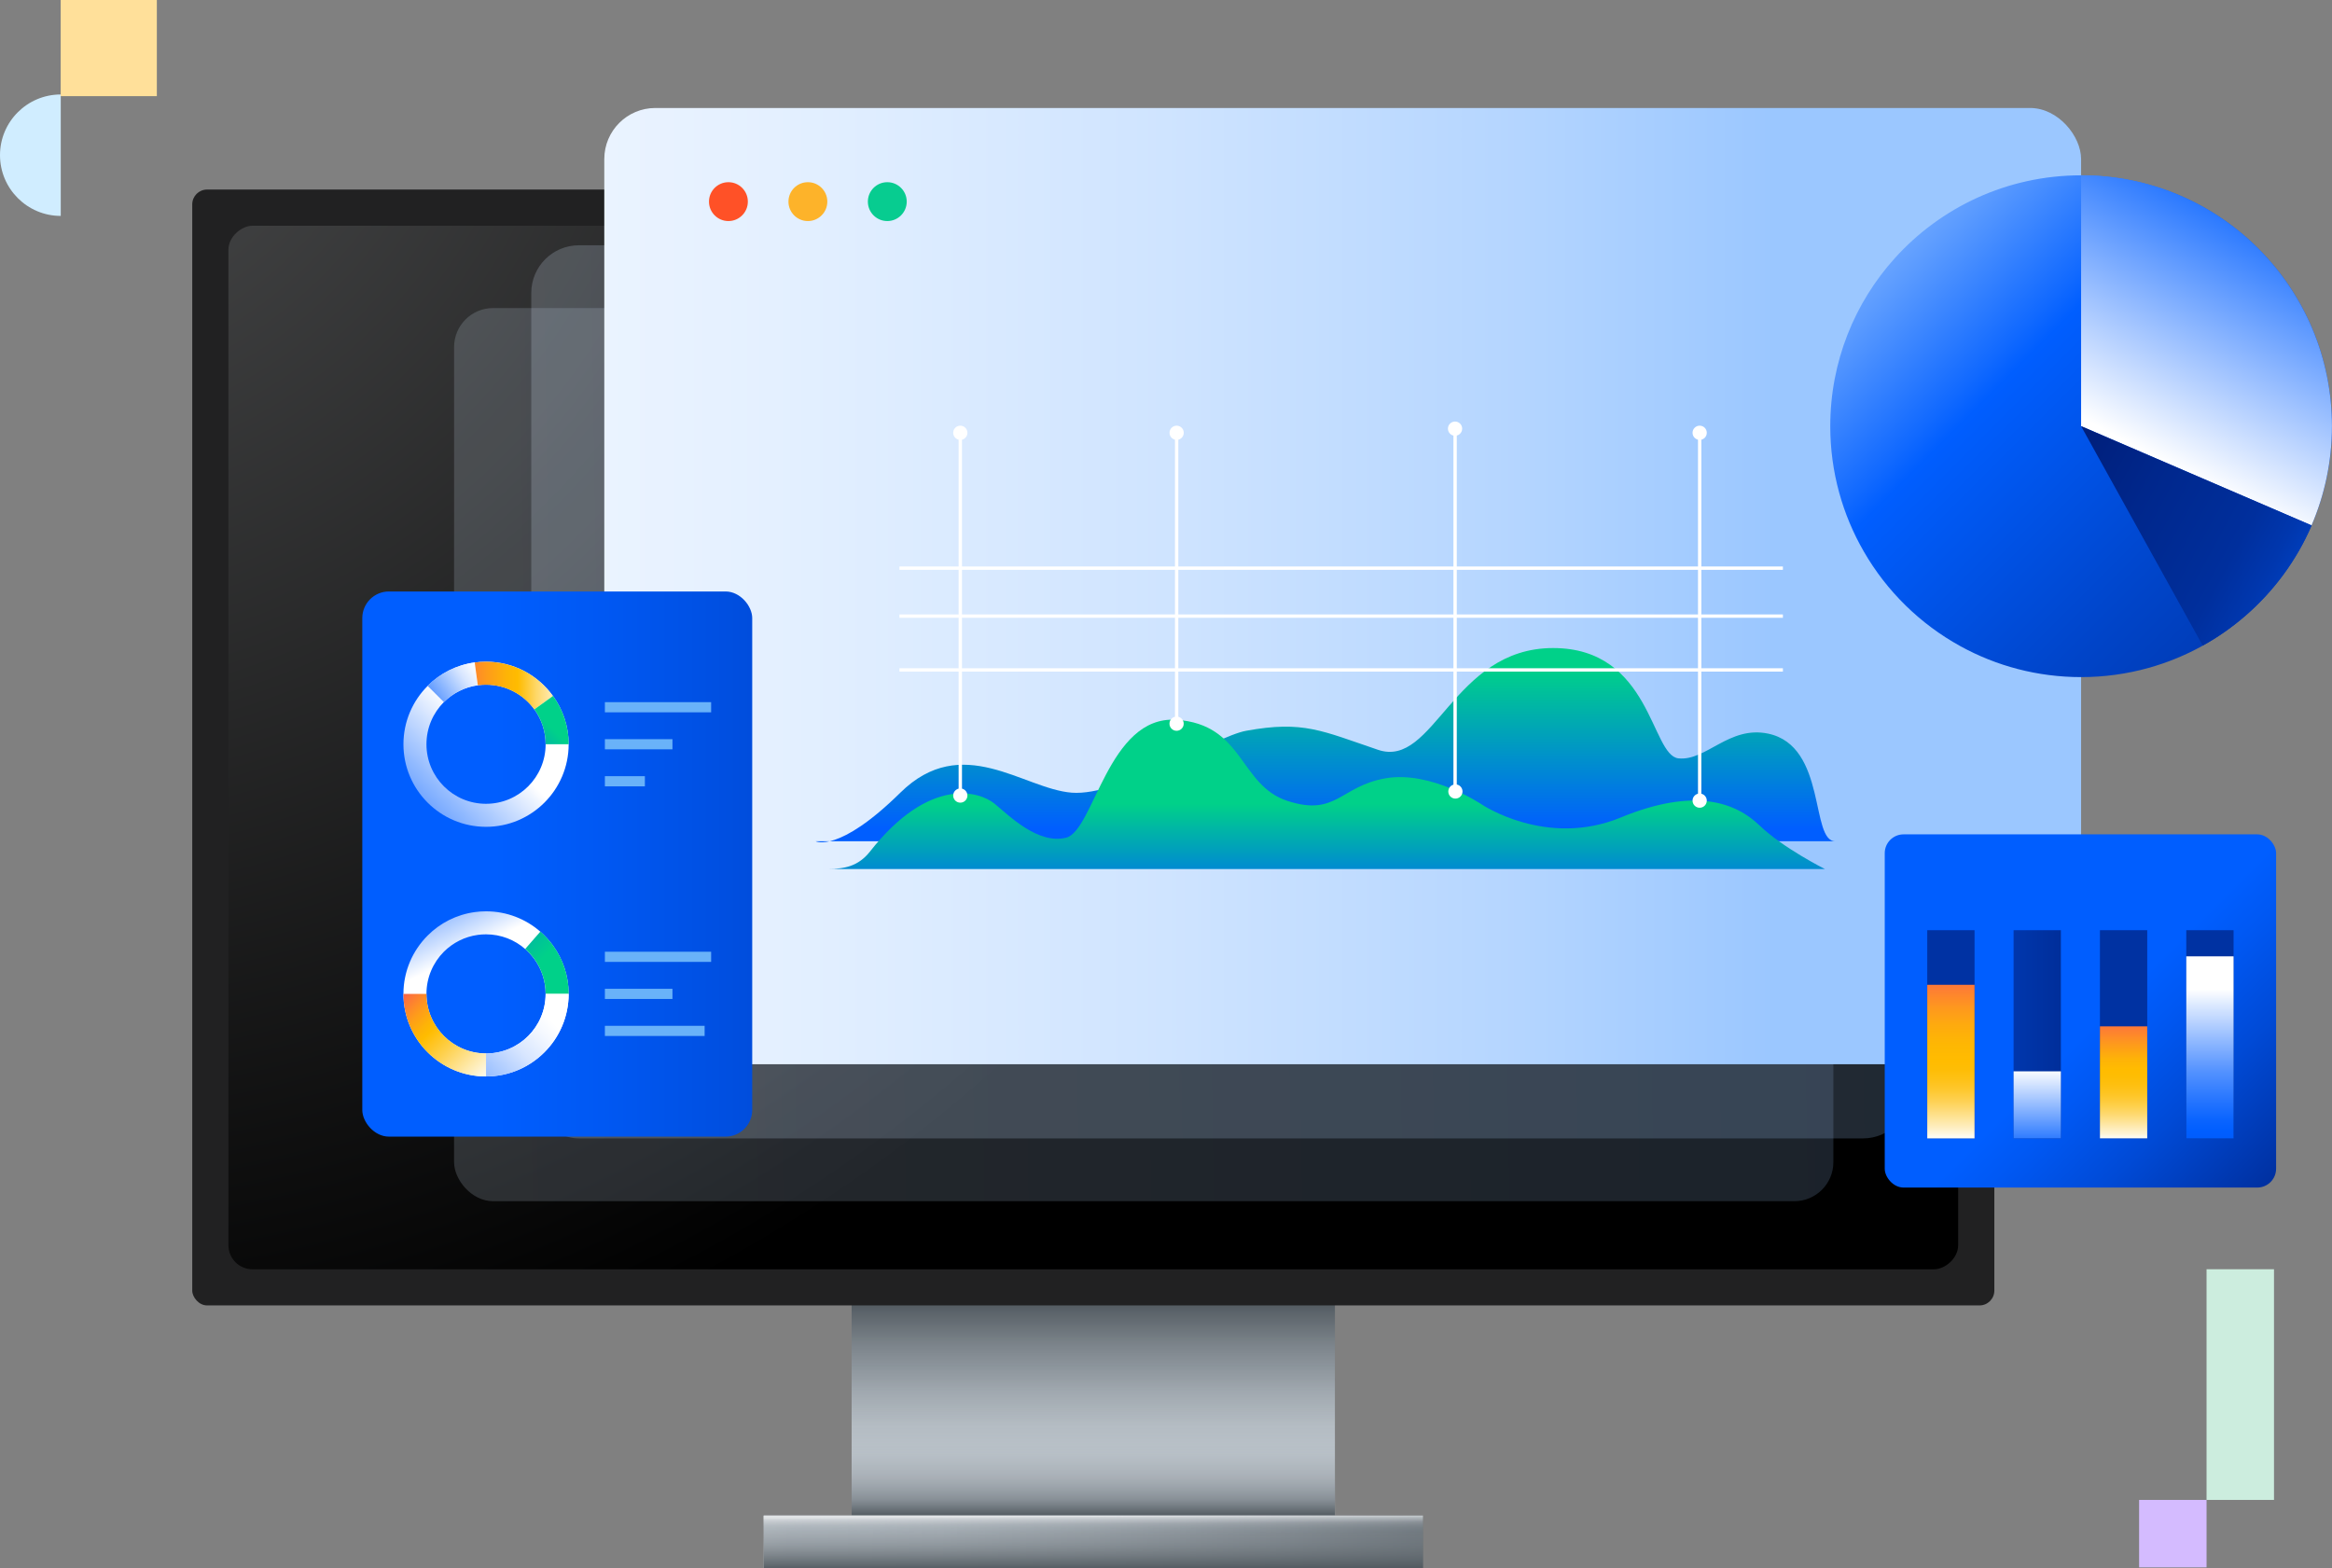 <?xml version="1.0" encoding="UTF-8"?>
<svg id="Layer_2" data-name="Layer 2" xmlns="http://www.w3.org/2000/svg" xmlns:xlink="http://www.w3.org/1999/xlink" viewBox="0 0 390 262.25">
  <rect x="0" y="0" width="390" height="262.25" fill="#808080" stroke="none"/>
  <defs>
    <style>
      .cls-1 {
        fill: #fdb32a;
      }

      .cls-2 {
        fill: url(#linear-gradient-8);
      }

      .cls-3 {
        fill: url(#linear-gradient-5);
      }

      .cls-4 {
        fill: url(#linear-gradient-9);
      }

      .cls-5 {
        fill: url(#linear-gradient-4);
      }

      .cls-6 {
        fill: url(#linear-gradient-3);
      }

      .cls-7 {
        fill: url(#linear-gradient-2);
      }

      .cls-8 {
        fill: #07cc90;
      }

      .cls-9 {
        fill: url(#radial-gradient);
      }

      .cls-10 {
        fill: url(#linear-gradient);
      }

      .cls-11 {
        fill: #ff5127;
      }

      .cls-12 {
        fill: #0032a3;
      }

      .cls-13 {
        fill: #212122;
      }

      .cls-14 {
        fill: #ffe09a;
      }

      .cls-15 {
        fill: url(#linear-gradient-6);
        opacity: .17;
      }

      .cls-16 {
        fill: url(#linear-gradient-7);
        opacity: .2;
      }

      .cls-17 {
        fill: #69b2f9;
      }

      .cls-18 {
        fill: #ccedde;
      }

      .cls-19 {
        fill: #fff;
      }

      .cls-20 {
        fill: url(#linear-gradient-10);
      }

      .cls-21 {
        fill: url(#linear-gradient-11);
      }

      .cls-22 {
        fill: url(#linear-gradient-12);
      }

      .cls-23 {
        fill: url(#linear-gradient-13);
      }

      .cls-24 {
        fill: url(#linear-gradient-19);
      }

      .cls-25 {
        fill: url(#linear-gradient-14);
      }

      .cls-26 {
        fill: url(#linear-gradient-21);
      }

      .cls-27 {
        fill: url(#linear-gradient-20);
      }

      .cls-28 {
        fill: url(#linear-gradient-22);
      }

      .cls-29 {
        fill: url(#linear-gradient-23);
      }

      .cls-30 {
        fill: url(#linear-gradient-28);
      }

      .cls-31 {
        fill: url(#linear-gradient-25);
      }

      .cls-32 {
        fill: url(#linear-gradient-15);
      }

      .cls-33 {
        fill: url(#linear-gradient-16);
      }

      .cls-34 {
        fill: url(#linear-gradient-17);
      }

      .cls-35 {
        fill: url(#linear-gradient-18);
      }

      .cls-36 {
        fill: url(#linear-gradient-27);
      }

      .cls-37 {
        fill: url(#linear-gradient-24);
      }

      .cls-38 {
        fill: url(#linear-gradient-26);
      }

      .cls-39 {
        fill: #d4bbff;
      }

      .cls-40 {
        fill: #0032a2;
      }

      .cls-41 {
        fill: #d0edff;
      }
    </style>
    <linearGradient id="linear-gradient" x1="182.84" y1="193.69" x2="182.84" y2="269.2" gradientUnits="userSpaceOnUse">
      <stop offset=".3" stop-color="#4b5359"/>
      <stop offset=".31" stop-color="#4d555b"/>
      <stop offset=".42" stop-color="#7d858c"/>
      <stop offset=".52" stop-color="#a0a8af"/>
      <stop offset=".6" stop-color="#b6bec5"/>
      <stop offset=".65" stop-color="#bec6cd"/>
      <stop offset=".78" stop-color="#c0c7ce"/>
      <stop offset=".83" stop-color="#c7ced3"/>
      <stop offset=".87" stop-color="#d4d8dc"/>
      <stop offset=".91" stop-color="#e6e7e9"/>
      <stop offset=".92" stop-color="#f1f1f1"/>
    </linearGradient>
    <linearGradient id="linear-gradient-2" x1="-4146.95" y1="447.55" x2="-4146.95" y2="523.06" gradientTransform="translate(4329.79 -291.77)" gradientUnits="userSpaceOnUse">
      <stop offset=".21" stop-color="#4b5359"/>
      <stop offset=".22" stop-color="#4c545a" stop-opacity=".99"/>
      <stop offset=".26" stop-color="#6f777e" stop-opacity=".68"/>
      <stop offset=".31" stop-color="#8c949b" stop-opacity=".43"/>
      <stop offset=".36" stop-color="#a2aab1" stop-opacity=".24"/>
      <stop offset=".43" stop-color="#b2bac1" stop-opacity=".1"/>
      <stop offset=".53" stop-color="#bbc3ca" stop-opacity=".02"/>
      <stop offset=".77" stop-color="#bec6cd" stop-opacity="0"/>
    </linearGradient>
    <radialGradient id="radial-gradient" cx="1.33" cy="-66.34" fx="1.33" fy="-66.34" r="376.33" gradientTransform="translate(105.47 307.85) rotate(-90) scale(.82)" gradientUnits="userSpaceOnUse">
      <stop offset=".02" stop-color="#4f5051"/>
      <stop offset=".81" stop-color="#000"/>
    </radialGradient>
    <linearGradient id="linear-gradient-3" x1="251.15" y1="258.63" x2="102.04" y2="256.95" gradientUnits="userSpaceOnUse">
      <stop offset="0" stop-color="#4b5359"/>
      <stop offset=".01" stop-color="#4d555b"/>
      <stop offset=".25" stop-color="#7d858c"/>
      <stop offset=".46" stop-color="#a0a8af"/>
      <stop offset=".63" stop-color="#b6bec5"/>
      <stop offset=".74" stop-color="#bec6cd"/>
      <stop offset=".8" stop-color="#c1c8cf"/>
      <stop offset=".84" stop-color="#cbd1d6"/>
      <stop offset=".89" stop-color="#dce0e2"/>
      <stop offset=".92" stop-color="#f1f1f1"/>
    </linearGradient>
    <linearGradient id="linear-gradient-4" x1="182.89" y1="265.88" x2="182.8" y2="251.58" gradientUnits="userSpaceOnUse">
      <stop offset=".61" stop-color="#bec6cd" stop-opacity="0"/>
      <stop offset=".65" stop-color="#bec6cd" stop-opacity=".01"/>
      <stop offset=".68" stop-color="#c1c9cf" stop-opacity=".05"/>
      <stop offset=".71" stop-color="#c5ccd3" stop-opacity=".12"/>
      <stop offset=".74" stop-color="#ccd2d7" stop-opacity=".22"/>
      <stop offset=".77" stop-color="#d4d9de" stop-opacity=".34"/>
      <stop offset=".79" stop-color="#dee2e5" stop-opacity=".49"/>
      <stop offset=".82" stop-color="#e9ecee" stop-opacity=".67"/>
      <stop offset=".85" stop-color="#f6f7f8" stop-opacity=".88"/>
      <stop offset=".86" stop-color="#fff"/>
    </linearGradient>
    <linearGradient id="linear-gradient-5" x1="182.84" y1="273.04" x2="182.84" y2="222.75" gradientUnits="userSpaceOnUse">
      <stop offset=".2" stop-color="#4b5359"/>
      <stop offset=".21" stop-color="#4f575d" stop-opacity=".96"/>
      <stop offset=".29" stop-color="#777f85" stop-opacity=".62"/>
      <stop offset=".37" stop-color="#969ea5" stop-opacity=".34"/>
      <stop offset=".45" stop-color="#acb4bb" stop-opacity=".15"/>
      <stop offset=".54" stop-color="#b9c1c8" stop-opacity=".04"/>
      <stop offset=".65" stop-color="#bec6cd" stop-opacity="0"/>
    </linearGradient>
    <linearGradient id="linear-gradient-6" x1="395.63" y1="123.11" x2="-134.75" y2="131.14" gradientUnits="userSpaceOnUse">
      <stop offset=".05" stop-color="#9bc7ff"/>
      <stop offset=".18" stop-color="#a2cbff"/>
      <stop offset=".37" stop-color="#b7d7ff"/>
      <stop offset=".6" stop-color="#daeaff"/>
      <stop offset=".81" stop-color="#fff"/>
    </linearGradient>
    <linearGradient id="linear-gradient-7" x1="408.5" y1="112.61" x2="-121.78" y2="120.63" xlink:href="#linear-gradient-6"/>
    <linearGradient id="linear-gradient-8" x1="325.67" y1="98.02" x2="-269.15" y2="98.02" gradientUnits="userSpaceOnUse">
      <stop offset=".05" stop-color="#9bc7ff"/>
      <stop offset=".12" stop-color="#b4d5ff"/>
      <stop offset=".22" stop-color="#cfe4ff"/>
      <stop offset=".33" stop-color="#e4f0ff"/>
      <stop offset=".45" stop-color="#f3f8ff"/>
      <stop offset=".59" stop-color="#fcfdff"/>
      <stop offset=".81" stop-color="#fff"/>
    </linearGradient>
    <linearGradient id="linear-gradient-9" x1="394.86" y1="216.02" x2="336.79" y2="157.95" gradientUnits="userSpaceOnUse">
      <stop offset=".1" stop-color="#001a70"/>
      <stop offset=".31" stop-color="#0033a6"/>
      <stop offset=".52" stop-color="#004ad6"/>
      <stop offset=".68" stop-color="#0058f3"/>
      <stop offset=".77" stop-color="#005eff"/>
    </linearGradient>
    <linearGradient id="linear-gradient-10" x1="221.69" y1="97.15" x2="221.69" y2="155.52" gradientUnits="userSpaceOnUse">
      <stop offset=".25" stop-color="#00d189"/>
      <stop offset=".71" stop-color="#005eff"/>
    </linearGradient>
    <linearGradient id="linear-gradient-11" x1="221.89" y1="126.86" x2="221.89" y2="162.75" gradientUnits="userSpaceOnUse">
      <stop offset=".21" stop-color="#00d189"/>
      <stop offset=".71" stop-color="#005eff"/>
    </linearGradient>
    <linearGradient id="linear-gradient-12" x1="238" y1="144.51" x2="36.12" y2="144.51" xlink:href="#linear-gradient-9"/>
    <linearGradient id="linear-gradient-13" x1="275.93" y1="172.98" x2="434.07" y2="172.98" gradientUnits="userSpaceOnUse">
      <stop offset="0" stop-color="#9bc7ff"/>
      <stop offset=".04" stop-color="#89bbff"/>
      <stop offset=".11" stop-color="#5b9bff"/>
      <stop offset=".21" stop-color="#1169ff"/>
      <stop offset=".23" stop-color="#005eff"/>
      <stop offset=".24" stop-color="#005cfb"/>
      <stop offset=".3" stop-color="#004ad6"/>
      <stop offset=".36" stop-color="#003bb6"/>
      <stop offset=".43" stop-color="#002f9c"/>
      <stop offset=".51" stop-color="#002588"/>
      <stop offset=".6" stop-color="#001f7a"/>
      <stop offset=".71" stop-color="#001b72"/>
      <stop offset=".9" stop-color="#001a70"/>
    </linearGradient>
    <linearGradient id="linear-gradient-14" x1="369.59" y1="159.64" x2="369.59" y2="208.17" gradientUnits="userSpaceOnUse">
      <stop offset=".12" stop-color="#fff"/>
      <stop offset=".16" stop-color="#e5efff"/>
      <stop offset=".29" stop-color="#95bcff"/>
      <stop offset=".4" stop-color="#5593ff"/>
      <stop offset=".5" stop-color="#2776ff"/>
      <stop offset=".57" stop-color="#0a64ff"/>
      <stop offset=".61" stop-color="#005eff"/>
      <stop offset=".67" stop-color="#005bf9"/>
      <stop offset=".74" stop-color="#0054ea"/>
      <stop offset=".81" stop-color="#0048d1"/>
      <stop offset=".89" stop-color="#0037ae"/>
      <stop offset=".97" stop-color="#002281"/>
      <stop offset="1" stop-color="#001a70"/>
    </linearGradient>
    <linearGradient id="linear-gradient-15" x1="355.14" y1="192.9" x2="355.14" y2="170.44" gradientUnits="userSpaceOnUse">
      <stop offset=".12" stop-color="#fefcf2"/>
      <stop offset=".14" stop-color="#fef6db"/>
      <stop offset=".22" stop-color="#fee6a2"/>
      <stop offset=".29" stop-color="#fed970"/>
      <stop offset=".36" stop-color="#fecf48"/>
      <stop offset=".43" stop-color="#fec628"/>
      <stop offset=".5" stop-color="#fec012"/>
      <stop offset=".57" stop-color="#febd04"/>
      <stop offset=".62" stop-color="#ffbc00"/>
      <stop offset=".7" stop-color="#feb307"/>
      <stop offset=".81" stop-color="#fe9b1b"/>
      <stop offset=".96" stop-color="#fd743b"/>
      <stop offset="1" stop-color="#fd6945"/>
    </linearGradient>
    <linearGradient id="linear-gradient-16" x1="340.7" y1="176.38" x2="340.7" y2="203.73" gradientUnits="userSpaceOnUse">
      <stop offset=".09" stop-color="#fff"/>
      <stop offset=".61" stop-color="#005eff"/>
      <stop offset=".67" stop-color="#005bf9"/>
      <stop offset=".74" stop-color="#0054ea"/>
      <stop offset=".81" stop-color="#0048d1"/>
      <stop offset=".89" stop-color="#0037ae"/>
      <stop offset=".97" stop-color="#002281"/>
      <stop offset="1" stop-color="#001a70"/>
    </linearGradient>
    <linearGradient id="linear-gradient-17" x1="326.26" y1="195.29" x2="326.26" y2="163" gradientUnits="userSpaceOnUse">
      <stop offset=".16" stop-color="#fefcf2"/>
      <stop offset=".21" stop-color="#feeebf"/>
      <stop offset=".28" stop-color="#fedf86"/>
      <stop offset=".34" stop-color="#fed256"/>
      <stop offset=".4" stop-color="#fec830"/>
      <stop offset=".46" stop-color="#fec115"/>
      <stop offset=".51" stop-color="#febd05"/>
      <stop offset=".55" stop-color="#ffbc00"/>
      <stop offset=".64" stop-color="#feb703"/>
      <stop offset=".74" stop-color="#feaa0e"/>
      <stop offset=".84" stop-color="#fe9520"/>
      <stop offset=".95" stop-color="#fd7739"/>
      <stop offset=".99" stop-color="#fd6945"/>
    </linearGradient>
    <linearGradient id="linear-gradient-18" x1="85.24" y1="120.52" x2="48.22" y2="157.54" xlink:href="#linear-gradient-16"/>
    <linearGradient id="linear-gradient-19" x1="81.94" y1="110.15" x2="58.68" y2="126.52" gradientUnits="userSpaceOnUse">
      <stop offset=".08" stop-color="#fff"/>
      <stop offset=".12" stop-color="#f4f8ff"/>
      <stop offset=".19" stop-color="#d8e6ff"/>
      <stop offset=".27" stop-color="#a9c9ff"/>
      <stop offset=".38" stop-color="#69a0ff"/>
      <stop offset=".5" stop-color="#196eff"/>
      <stop offset=".53" stop-color="#005eff"/>
      <stop offset=".66" stop-color="#005cfc"/>
      <stop offset=".73" stop-color="#0058f3"/>
      <stop offset=".8" stop-color="#0051e5"/>
      <stop offset=".85" stop-color="#0048d0"/>
      <stop offset=".91" stop-color="#003bb6"/>
      <stop offset=".95" stop-color="#002c96"/>
      <stop offset="1" stop-color="#001a70"/>
    </linearGradient>
    <linearGradient id="linear-gradient-20" x1="97.74" y1="114.65" x2="75.91" y2="114.65" gradientUnits="userSpaceOnUse">
      <stop offset=".1" stop-color="#fefcf2"/>
      <stop offset=".13" stop-color="#fef9e8"/>
      <stop offset=".19" stop-color="#fef2cd"/>
      <stop offset=".27" stop-color="#fee7a3"/>
      <stop offset=".37" stop-color="#fed767"/>
      <stop offset=".47" stop-color="#fec31c"/>
      <stop offset=".51" stop-color="#ffbc00"/>
      <stop offset=".6" stop-color="#feb307"/>
      <stop offset=".75" stop-color="#fe9b1b"/>
      <stop offset=".94" stop-color="#fd743b"/>
      <stop offset=".99" stop-color="#fd6945"/>
    </linearGradient>
    <linearGradient id="linear-gradient-21" x1="96.23" y1="117.56" x2="77.03" y2="136.77" xlink:href="#linear-gradient-11"/>
    <linearGradient id="linear-gradient-22" x1="79.38" y1="162.34" x2="61.18" y2="125.24" gradientUnits="userSpaceOnUse">
      <stop offset=".08" stop-color="#fff"/>
      <stop offset=".16" stop-color="#cfe1ff"/>
      <stop offset=".31" stop-color="#77a9ff"/>
      <stop offset=".43" stop-color="#3780ff"/>
      <stop offset=".51" stop-color="#0f67ff"/>
      <stop offset=".56" stop-color="#005eff"/>
      <stop offset=".62" stop-color="#0058f3"/>
      <stop offset=".73" stop-color="#0049d3"/>
      <stop offset=".88" stop-color="#0030a0"/>
      <stop offset="1" stop-color="#001a70"/>
    </linearGradient>
    <linearGradient id="linear-gradient-23" x1="85.24" y1="184.93" x2="66.62" y2="166.31" gradientUnits="userSpaceOnUse">
      <stop offset=".23" stop-color="#fefcf2"/>
      <stop offset=".53" stop-color="#fed14f"/>
      <stop offset=".69" stop-color="#ffbc00"/>
      <stop offset=".74" stop-color="#feb307"/>
      <stop offset=".83" stop-color="#fe9b1b"/>
      <stop offset=".94" stop-color="#fd743b"/>
      <stop offset=".96" stop-color="#fd6945"/>
    </linearGradient>
    <linearGradient id="linear-gradient-24" x1="96.7" y1="166.89" x2="66.65" y2="136.84" xlink:href="#linear-gradient-11"/>
    <linearGradient id="linear-gradient-25" x1="95.57" y1="166.69" x2="49.66" y2="212.59" xlink:href="#linear-gradient-19"/>
    <linearGradient id="linear-gradient-26" x1="305.37" y1="28.59" x2="446.4" y2="169.62" gradientUnits="userSpaceOnUse">
      <stop offset="0" stop-color="#9bc7ff"/>
      <stop offset=".04" stop-color="#89bbff"/>
      <stop offset=".11" stop-color="#5b9bff"/>
      <stop offset=".21" stop-color="#1169ff"/>
      <stop offset=".23" stop-color="#005eff"/>
      <stop offset=".44" stop-color="#0044c8"/>
      <stop offset=".65" stop-color="#002d98"/>
      <stop offset=".81" stop-color="#001f7b"/>
      <stop offset=".9" stop-color="#001a70"/>
    </linearGradient>
    <linearGradient id="linear-gradient-27" x1="-3917.75" y1="285.52" x2="-3964.98" y2="373.18" gradientTransform="translate(-3565.12 371.36) rotate(-180)" gradientUnits="userSpaceOnUse">
      <stop offset=".12" stop-color="#fff"/>
      <stop offset=".31" stop-color="#9dc1ff"/>
      <stop offset=".61" stop-color="#005eff"/>
      <stop offset=".67" stop-color="#005bf9"/>
      <stop offset=".74" stop-color="#0054ea"/>
      <stop offset=".81" stop-color="#0048d1"/>
      <stop offset=".89" stop-color="#0037ae"/>
      <stop offset=".97" stop-color="#002281"/>
      <stop offset="1" stop-color="#001a70"/>
    </linearGradient>
    <linearGradient id="linear-gradient-28" x1="407" y1="114.13" x2="309.97" y2="60.82" gradientUnits="userSpaceOnUse">
      <stop offset="0" stop-color="#9bc7ff"/>
      <stop offset=".02" stop-color="#89bbff"/>
      <stop offset=".06" stop-color="#5b9bff"/>
      <stop offset=".12" stop-color="#1169ff"/>
      <stop offset=".13" stop-color="#005eff"/>
      <stop offset=".16" stop-color="#0057f1"/>
      <stop offset=".23" stop-color="#0045ca"/>
      <stop offset=".3" stop-color="#0037ae"/>
      <stop offset=".36" stop-color="#002f9d"/>
      <stop offset=".4" stop-color="#002d98"/>
      <stop offset=".52" stop-color="#00278c"/>
      <stop offset=".72" stop-color="#001a70"/>
    </linearGradient>
  </defs>
  <g id="Layer_1-2" data-name="Layer 1">
    <g>
      <g>
        <rect class="cls-10" x="142.43" y="172.65" width="80.82" height="80.82"/>
        <rect class="cls-7" x="142.43" y="172.65" width="80.82" height="80.82" transform="translate(365.68 426.12) rotate(180)"/>
        <rect class="cls-13" x="32.15" y="31.7" width="301.38" height="186.62" rx="2.48" ry="2.48"/>
        <rect class="cls-9" x="95.58" y="-19.63" width="174.53" height="289.28" rx="4.03" ry="4.03" transform="translate(307.85 -57.83) rotate(90)"/>
        <rect class="cls-6" x="127.72" y="253.47" width="110.25" height="8.78"/>
        <rect class="cls-5" x="127.72" y="253.47" width="110.25" height="8.78"/>
        <rect class="cls-3" x="127.72" y="253.47" width="110.25" height="8.78"/>
      </g>
      <rect class="cls-15" x="75.94" y="51.52" width="230.67" height="149.37" rx="6.52" ry="6.52"/>
      <rect class="cls-16" x="88.85" y="41.02" width="230.67" height="149.37" rx="7.97" ry="7.97"/>
      <g>
        <rect class="cls-2" x="101.06" y="18.06" width="246.98" height="159.93" rx="8.54" ry="8.54"/>
        <g>
          <circle class="cls-11" cx="121.82" cy="33.72" r="3.25"/>
          <circle class="cls-1" cx="135.11" cy="33.72" r="3.25"/>
          <circle class="cls-8" cx="148.39" cy="33.72" r="3.25"/>
        </g>
      </g>
      <rect class="cls-4" x="315.2" y="139.54" width="65.45" height="59.07" rx="3.15" ry="3.15"/>
      <g>
        <path class="cls-20" d="M306.99,140.69h-170.59s3.82,2.07,14.17-8.12,20.55-.64,28.67,0c8.12.64,23.98-9.41,29.15-10.35,9.57-1.75,12.67,0,22.07,3.18,9.4,3.19,12.46-17.01,29.27-17.02,16.43,0,16.36,17.97,20.98,18.45s8.44-5.49,14.97-4.14c9.93,2.06,7.01,18.16,11.31,18Z"/>
        <rect class="cls-19" x="150.42" y="111.76" width="147.75" height=".56"/>
        <rect class="cls-19" x="150.42" y="102.76" width="147.75" height=".56"/>
        <rect class="cls-19" x="150.42" y="94.74" width="147.75" height=".56"/>
        <rect class="cls-19" x="196.5" y="72.38" width=".56" height="61.52"/>
        <path class="cls-21" d="M141.05,145.34h164.15s-7.01-3.51-10.95-7.3c-3.94-3.8-10.81-6.43-23.22-1.31-12.42,5.11-23.22-2.19-23.22-2.19,0,0-8.47-5.7-16.07-4.38-7.6,1.31-8.23,6.43-16.38,3.8-8.16-2.63-7.28-12.85-18.67-13.58-11.39-.73-13.73,18.55-18.4,19.72s-9.49-3.65-11.98-5.7c-2.48-2.04-10.84-4.67-20.83,8.03-1.96,2.49-4.41,2.92-6.88,2.86l2.47.06Z"/>
        <circle class="cls-19" cx="196.78" cy="72.38" r="1.19"/>
        <g>
          <rect class="cls-19" x="283.97" y="72.38" width=".56" height="61.52"/>
          <circle class="cls-19" cx="284.25" cy="72.38" r="1.19"/>
          <circle class="cls-19" cx="284.25" cy="133.9" r="1.19"/>
        </g>
        <g>
          <rect class="cls-19" x="243.07" y="71.69" width=".56" height="61.52"/>
          <circle class="cls-19" cx="243.34" cy="71.69" r="1.19"/>
          <circle class="cls-19" cx="243.4" cy="132.37" r="1.19"/>
        </g>
        <circle class="cls-19" cx="196.77" cy="121.03" r="1.19"/>
        <g>
          <rect class="cls-19" x="160.32" y="72.38" width=".56" height="61.52"/>
          <circle class="cls-19" cx="160.6" cy="72.38" r="1.19"/>
          <circle class="cls-19" cx="160.6" cy="133.05" r="1.19"/>
        </g>
      </g>
      <rect class="cls-22" x="60.59" y="98.92" width="65.21" height="91.17" rx="4.45" ry="4.45"/>
      <rect class="cls-12" x="322.31" y="155.57" width="7.91" height="34.81"/>
      <rect class="cls-23" x="336.75" y="155.57" width="7.91" height="34.81"/>
      <rect class="cls-40" x="351.19" y="155.57" width="7.91" height="34.81"/>
      <rect class="cls-40" x="365.63" y="155.57" width="7.91" height="34.81"/>
      <rect class="cls-25" x="365.63" y="159.94" width="7.91" height="30.45"/>
      <rect class="cls-32" x="351.19" y="171.65" width="7.91" height="18.73"/>
      <rect class="cls-33" x="336.75" y="179.17" width="7.91" height="11.21"/>
      <rect class="cls-34" x="322.31" y="164.7" width="7.91" height="25.69"/>
      <g>
        <g>
          <path class="cls-35" d="M92.48,116.4c-2.5-3.48-6.59-5.74-11.2-5.74-.64,0-1.27.04-1.88.13-3.06.42-5.8,1.83-7.88,3.92-2.5,2.5-4.05,5.95-4.05,9.76,0,7.63,6.19,13.81,13.81,13.81s13.82-6.19,13.82-13.81c0-3.02-.97-5.81-2.62-8.08ZM81.28,134.43c-5.5,0-9.96-4.46-9.96-9.96,0-2.75,1.11-5.24,2.91-7.05,1.51-1.5,3.48-2.52,5.69-2.82.44-.06.9-.09,1.36-.09,3.33,0,6.28,1.63,8.09,4.13,1.19,1.64,1.88,3.65,1.88,5.83,0,5.5-4.46,9.96-9.97,9.96Z"/>
          <path class="cls-24" d="M79.92,114.6c-2.21.3-4.18,1.33-5.69,2.82l-2.72-2.72c2.08-2.09,4.82-3.5,7.88-3.92l.52,3.81Z"/>
          <path class="cls-27" d="M92.48,116.4l-3.12,2.25c-1.81-2.5-4.75-4.13-8.09-4.13-.46,0-.92.03-1.36.09l-.52-3.81c.61-.09,1.24-.13,1.88-.13,4.62,0,8.7,2.26,11.2,5.74Z"/>
          <path class="cls-26" d="M95.1,124.47h-3.85c0-2.18-.7-4.19-1.88-5.83l3.12-2.25c1.65,2.27,2.62,5.06,2.62,8.08Z"/>
        </g>
        <g>
          <path class="cls-28" d="M92.48,158.14c-.61-.85-1.33-1.64-2.12-2.33-2.43-2.12-5.61-3.4-9.08-3.4-.64,0-1.27.04-1.88.13-3.06.42-5.8,1.83-7.88,3.92-2.5,2.5-4.05,5.95-4.05,9.76,0,7.63,6.19,13.81,13.81,13.81s13.82-6.19,13.82-13.81c0-3.02-.97-5.81-2.62-8.08ZM81.28,176.18c-5.5,0-9.96-4.46-9.96-9.96,0-2.75,1.11-5.24,2.91-7.05,1.51-1.5,3.48-2.52,5.69-2.82.44-.06.9-.09,1.36-.09,2.51,0,4.8.92,6.55,2.46.57.5,1.09,1.06,1.54,1.68,1.19,1.64,1.88,3.65,1.88,5.83,0,5.5-4.46,9.96-9.97,9.96Z"/>
          <path class="cls-29" d="M81.28,176.18v3.85c-7.63,0-13.81-6.19-13.81-13.81h3.85c0,5.5,4.46,9.96,9.96,9.96Z"/>
          <path class="cls-37" d="M95.1,166.22h-3.85c0-2.18-.7-4.19-1.88-5.83-.45-.61-.97-1.18-1.54-1.68l2.54-2.91c.79.7,1.51,1.48,2.12,2.33,1.65,2.27,2.62,5.06,2.62,8.08Z"/>
          <path class="cls-31" d="M95.1,166.22c0,7.63-6.19,13.81-13.82,13.81v-3.85c5.51,0,9.97-4.46,9.97-9.96h3.85Z"/>
        </g>
        <g>
          <rect class="cls-17" x="101.16" y="117.43" width="17.77" height="1.7"/>
          <rect class="cls-17" x="101.16" y="123.62" width="11.3" height="1.7"/>
          <rect class="cls-17" x="101.16" y="129.81" width="6.69" height="1.7"/>
        </g>
        <g>
          <rect class="cls-17" x="101.16" y="159.17" width="17.77" height="1.7"/>
          <rect class="cls-17" x="101.16" y="165.37" width="11.3" height="1.7"/>
          <rect class="cls-17" x="101.16" y="171.56" width="16.68" height="1.7"/>
        </g>
      </g>
      <g>
        <path class="cls-41" d="M10.16,15.8C4.55,15.8,0,20.35,0,25.95s4.55,10.16,10.16,10.16V15.8Z"/>
        <rect class="cls-14" x="10.16" y="0" width="16.08" height="16.08" transform="translate(36.39 16.08) rotate(-180)"/>
      </g>
      <g>
        <g>
          <path class="cls-38" d="M390,71.27c0,5.9-1.22,11.51-3.41,16.6-2.5,5.82-6.29,10.95-11,15.05-2.22,1.93-4.62,3.63-7.21,5.06-2.83,1.58-5.87,2.83-9.05,3.72-3.59,1-7.37,1.54-11.28,1.54-7.32,0-14.21-1.87-20.21-5.18-6.71-3.69-12.3-9.17-16.12-15.79-3.58-6.18-5.63-13.35-5.63-20.99,0-10.81,4.09-20.67,10.8-28.11,7.68-8.5,18.78-13.85,31.15-13.85h0c23.17,0,41.95,18.78,41.95,41.96Z"/>
          <path class="cls-36" d="M348.04,71.27V29.31h0c23.17,0,41.95,18.78,41.95,41.96,0,5.9-1.22,11.51-3.41,16.6l-38.54-16.6Z"/>
        </g>
        <path class="cls-30" d="M386.59,87.86c-2.5,5.82-6.29,10.95-11,15.05-2.22,1.93-4.62,3.63-7.21,5.06l-20.34-36.7,38.54,16.6Z"/>
      </g>
      <rect class="cls-39" x="357.74" y="250.85" width="11.28" height="11.28"/>
      <rect class="cls-18" x="369.02" y="212.27" width="11.28" height="38.58"/>
    </g>
  </g>
</svg>